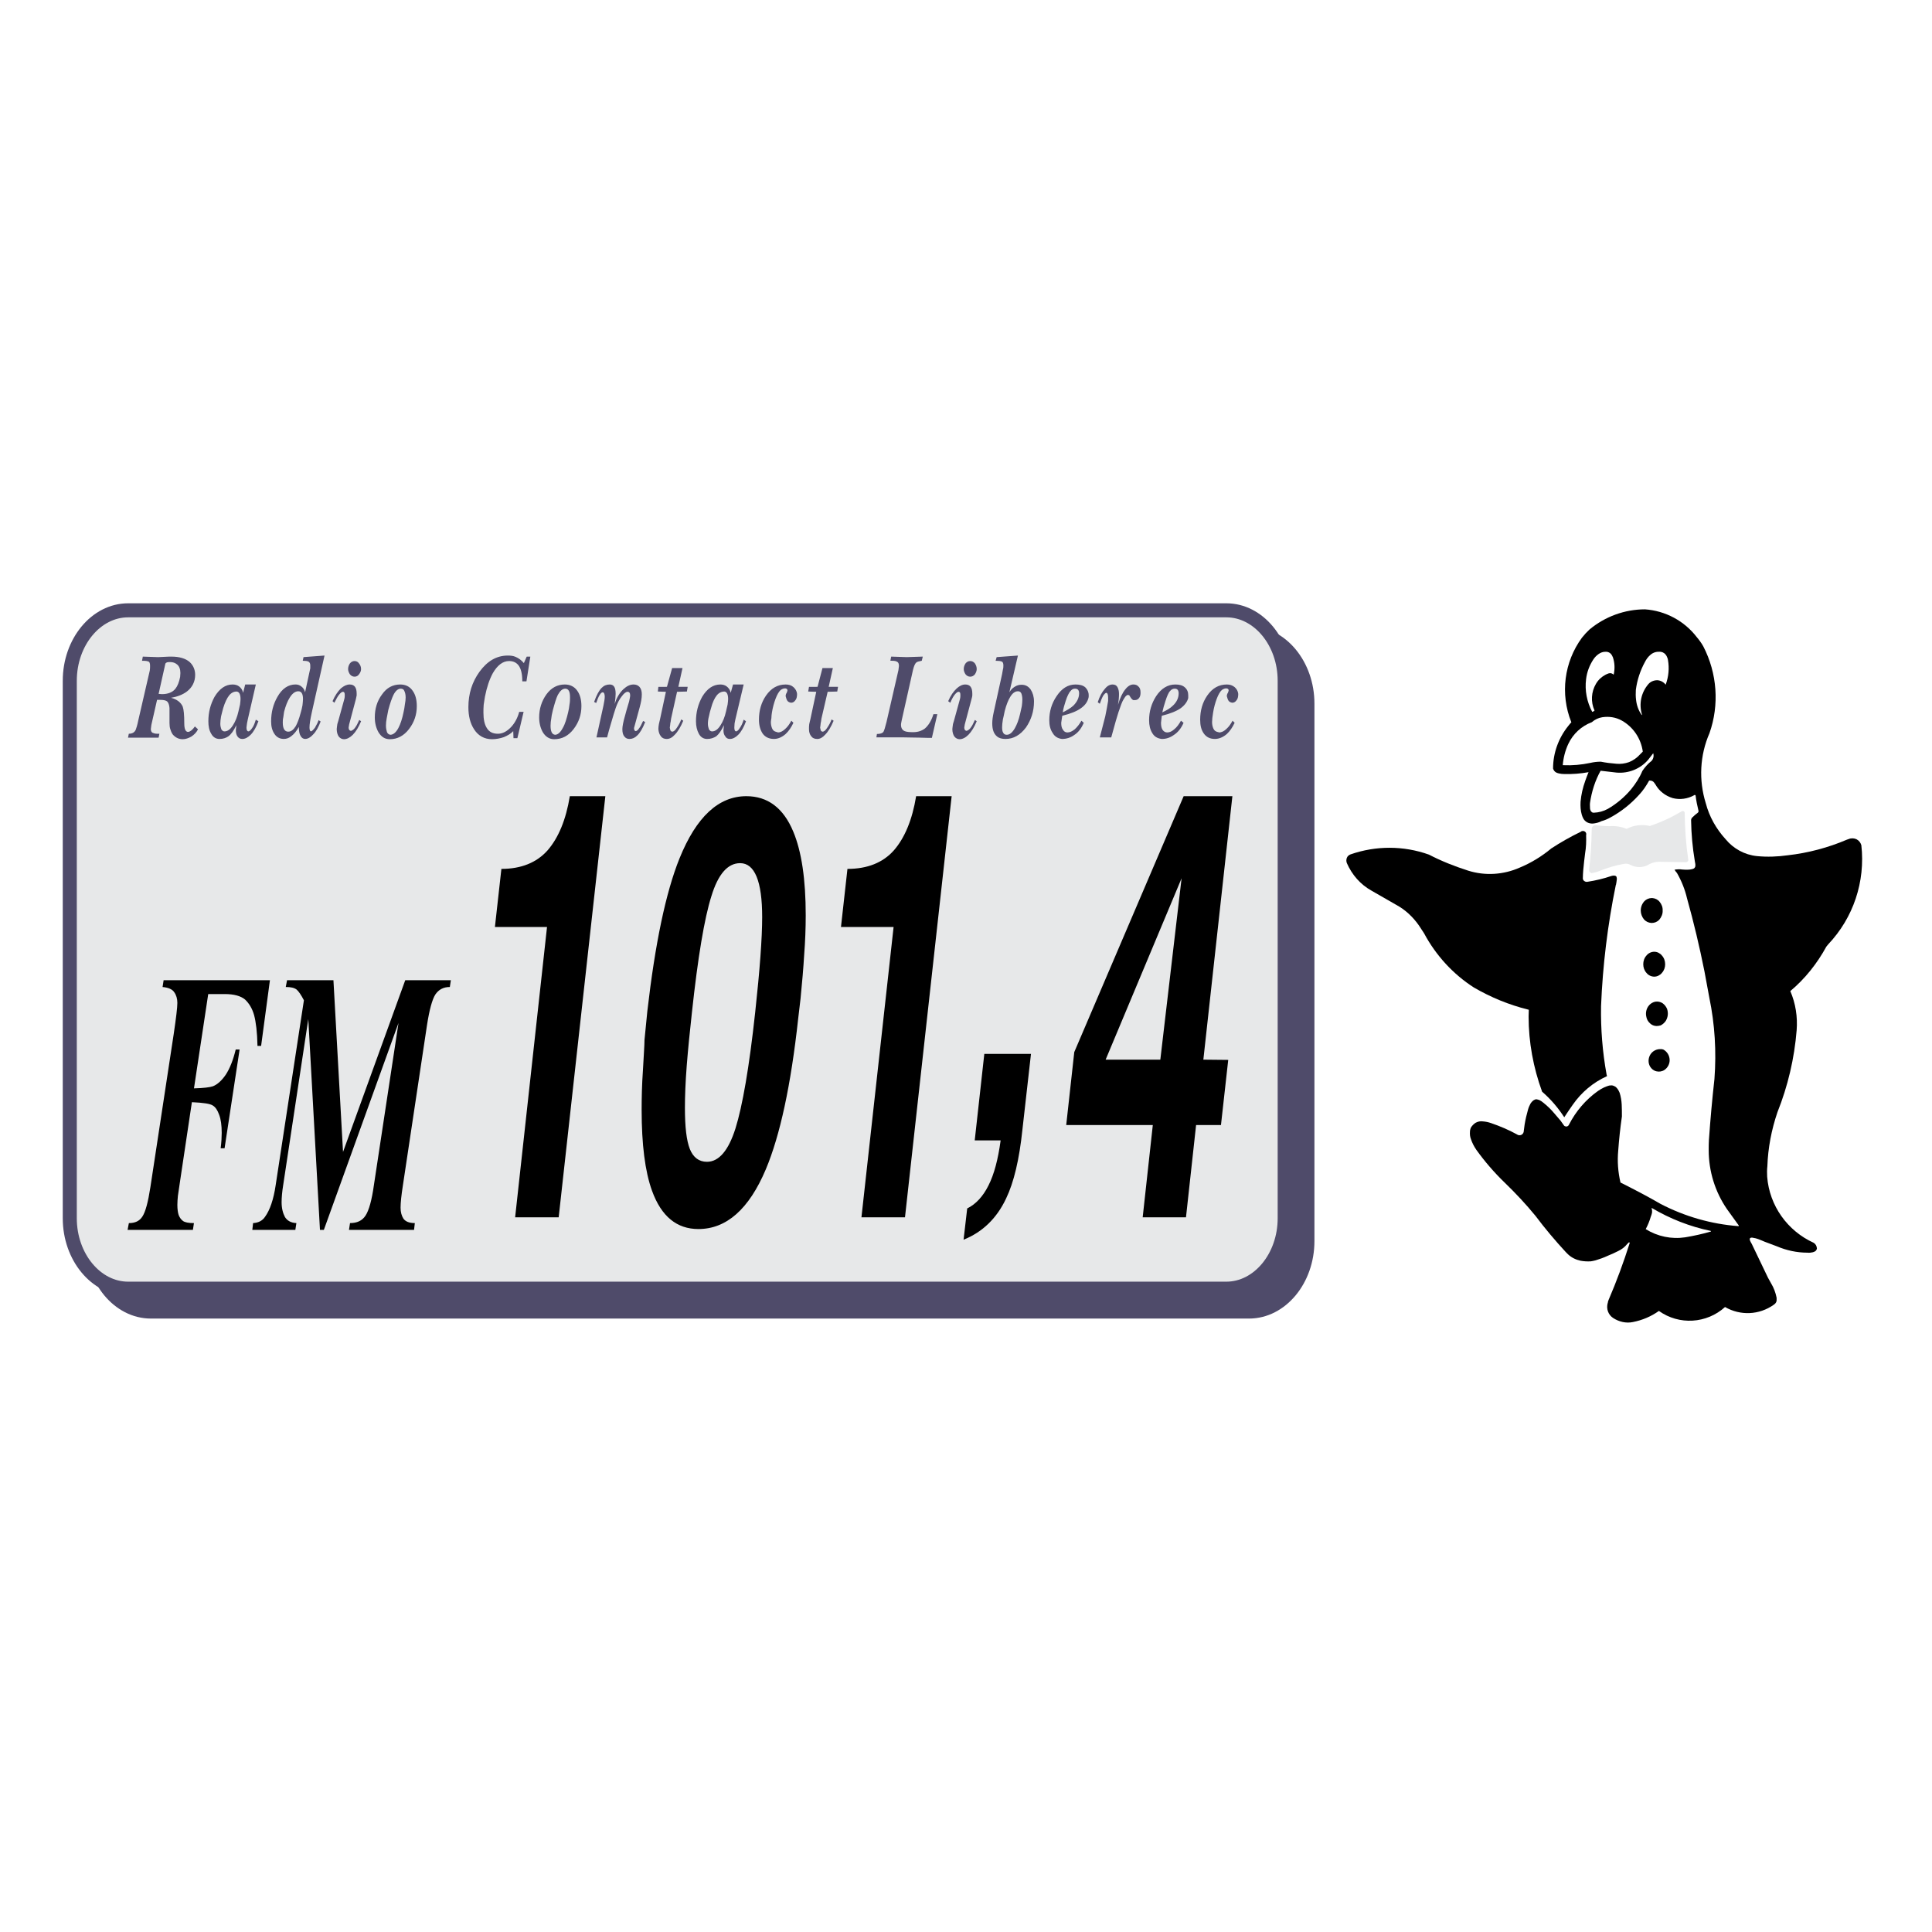 <?xml version="1.0" encoding="utf-8"?>
<!-- Generator: Adobe Illustrator 13.0.0, SVG Export Plug-In . SVG Version: 6.00 Build 14948)  -->
<!DOCTYPE svg PUBLIC "-//W3C//DTD SVG 1.0//EN" "http://www.w3.org/TR/2001/REC-SVG-20010904/DTD/svg10.dtd">
<svg version="1.0" id="Layer_1" xmlns="http://www.w3.org/2000/svg" xmlns:xlink="http://www.w3.org/1999/xlink" x="0px" y="0px"
	 width="192.756px" height="192.756px" viewBox="0 0 192.756 192.756" enable-background="new 0 0 192.756 192.756"
	 xml:space="preserve">
<g>
	<polygon fill-rule="evenodd" clip-rule="evenodd" fill="#FFFFFF" points="0,0 192.756,0 192.756,192.756 0,192.756 0,0 	"/>
	
		<path fill-rule="evenodd" clip-rule="evenodd" fill="#4F4B6A" stroke="#4F4B6A" stroke-width="1.401" stroke-miterlimit="2.613" d="
		M15.055,63.171h109.562c3.203,0,5.824,3.163,5.824,7.029v53.624c0,3.866-2.621,7.029-5.824,7.029H15.055
		c-3.204,0-5.825-3.163-5.825-7.029V70.2C9.23,66.334,11.852,63.171,15.055,63.171L15.055,63.171z"/>
	
		<path fill-rule="evenodd" clip-rule="evenodd" fill="#E7E8E9" stroke="#4F4B6A" stroke-width="1.401" stroke-miterlimit="2.613" d="
		M12.787,60.891H122.35c3.203,0,5.824,3.163,5.824,7.029v53.625c0,3.865-2.621,7.028-5.824,7.028H12.787
		c-3.204,0-5.825-3.163-5.825-7.028V67.919C6.962,64.054,9.583,60.891,12.787,60.891L12.787,60.891z"/>
	<path fill-rule="evenodd" clip-rule="evenodd" fill="#4F4B6A" d="M14.946,66.888c0.026-0.156,0.026-0.312,0.026-0.468
		c0-0.26-0.052-0.416-0.233-0.442c-0.181-0.052-0.362-0.052-0.569-0.052l0.078-0.416l1.526,0.052l1.112-0.052h0.207
		c0.802,0,1.422,0.182,1.836,0.546c0.362,0.338,0.542,0.78,0.542,1.274c0,0.676-0.284,1.248-0.827,1.664
		c-0.414,0.312-0.957,0.52-1.578,0.624c0.595,0.156,0.983,0.468,1.164,0.884c0.104,0.286,0.155,0.832,0.155,1.664
		c0,0.572,0.129,0.858,0.388,0.858c0.207-0.026,0.439-0.208,0.672-0.546l0.31,0.286c-0.155,0.312-0.388,0.546-0.672,0.728
		c-0.284,0.156-0.569,0.26-0.854,0.26c-0.414,0-0.75-0.182-1.009-0.494c-0.103-0.156-0.181-0.338-0.232-0.52
		c-0.052-0.156-0.078-0.364-0.078-0.598v-1.014v-0.494c-0.026-0.312-0.104-0.52-0.233-0.65c-0.129-0.104-0.362-0.156-0.698-0.156
		H15.67l-0.568,2.496l-0.052,0.416c0,0.182,0.052,0.286,0.155,0.364c0.13,0.052,0.259,0.104,0.465,0.104h0.233l-0.078,0.39
		c-0.129,0-0.362,0-0.672,0c-0.285,0-0.517,0-0.699,0c-0.181,0-0.465,0-0.853,0c-0.362,0-0.646,0-0.828,0l0.078-0.39
		c0.362,0,0.595-0.156,0.698-0.417c0.052-0.156,0.155-0.442,0.233-0.857L14.946,66.888L14.946,66.888z M15.825,69.228l0.336,0.026
		c0.595,0,1.06-0.182,1.345-0.546c0.207-0.26,0.362-0.65,0.466-1.17l0.026-0.39c0-0.364-0.104-0.676-0.336-0.858
		c-0.181-0.156-0.414-0.234-0.672-0.234c-0.129,0-0.233,0-0.336,0.026c-0.077,0.052-0.129,0.078-0.155,0.13L15.825,69.228
		L15.825,69.228z M24.463,68.292h1.061l-0.802,3.484c-0.026,0.13-0.052,0.26-0.078,0.39c-0.026,0.13-0.026,0.26-0.052,0.416
		c0,0.234,0.052,0.364,0.181,0.39c0.104,0,0.232-0.104,0.388-0.338c0.155-0.208,0.258-0.494,0.362-0.832l0.258,0.156
		c-0.207,0.572-0.465,1.04-0.776,1.352c-0.258,0.26-0.543,0.416-0.827,0.416c-0.207,0-0.362-0.078-0.492-0.26
		c-0.104-0.156-0.155-0.364-0.155-0.624l0.051-0.494c-0.258,0.546-0.517,0.91-0.801,1.118c-0.233,0.156-0.518,0.26-0.88,0.26
		c-0.362,0-0.646-0.182-0.827-0.52c-0.207-0.338-0.285-0.754-0.285-1.248c0-0.884,0.207-1.69,0.621-2.444
		c0.491-0.806,1.086-1.222,1.785-1.222c0.259,0,0.465,0.052,0.646,0.182c0.207,0.156,0.362,0.363,0.414,0.65L24.463,68.292
		L24.463,68.292z M23.61,68.994c-0.284,0-0.543,0.13-0.75,0.39c-0.208,0.26-0.414,0.676-0.595,1.274
		c-0.078,0.26-0.129,0.52-0.207,0.806c-0.051,0.286-0.077,0.546-0.077,0.754c0,0.208,0.051,0.39,0.103,0.546
		c0.078,0.13,0.181,0.208,0.311,0.208c0.31,0,0.595-0.208,0.854-0.625c0.233-0.364,0.414-0.806,0.543-1.378
		c0.052-0.208,0.104-0.441,0.155-0.676c0.026-0.208,0.051-0.416,0.051-0.546C23.998,69.279,23.869,69.02,23.61,68.994L23.61,68.994z
		 M30.438,69.071l0.517-2.392c0-0.052,0-0.104,0-0.156c0-0.052,0-0.104,0-0.13c0-0.182-0.051-0.312-0.181-0.39
		c-0.129-0.052-0.311-0.079-0.569-0.079l0.078-0.364l2.095-0.156l-1.268,5.667c-0.155,0.702-0.232,1.196-0.232,1.508
		c0,0.234,0.052,0.364,0.129,0.39c0.103,0,0.232-0.13,0.414-0.364c0.155-0.26,0.284-0.52,0.362-0.754l0.207,0.13
		c-0.207,0.546-0.44,0.988-0.75,1.3c-0.259,0.286-0.517,0.442-0.802,0.442c-0.181,0-0.336-0.104-0.44-0.286
		c-0.129-0.208-0.181-0.494-0.181-0.91c-0.232,0.416-0.491,0.728-0.776,0.936c-0.232,0.182-0.465,0.26-0.724,0.26
		c-0.414,0-0.724-0.182-0.931-0.494c-0.233-0.338-0.336-0.754-0.336-1.248c0-0.91,0.207-1.716,0.621-2.443
		c0.465-0.833,1.086-1.249,1.811-1.249c0.207,0,0.414,0.052,0.595,0.208C30.256,68.63,30.386,68.837,30.438,69.071L30.438,69.071
		L30.438,69.071z M29.765,68.968c-0.31,0-0.595,0.208-0.854,0.624c-0.232,0.364-0.414,0.832-0.569,1.43
		c-0.052,0.312-0.078,0.494-0.078,0.546c-0.051,0.208-0.051,0.39-0.051,0.52c0,0.598,0.181,0.91,0.542,0.91
		c0.285,0,0.518-0.182,0.75-0.546c0.155-0.286,0.336-0.728,0.491-1.326c0.078-0.234,0.13-0.494,0.182-0.754
		c0.025-0.234,0.052-0.468,0.052-0.624C30.231,69.228,30.076,68.968,29.765,68.968L29.765,68.968z M33.179,69.956
		c0.232-0.546,0.517-0.962,0.828-1.274c0.31-0.259,0.594-0.39,0.879-0.39c0.465,0,0.698,0.286,0.698,0.91c0,0.078,0,0.13,0,0.182
		c-0.025,0.052-0.025,0.182-0.077,0.364l-0.672,2.522l-0.052,0.312c0,0.208,0.078,0.312,0.233,0.338
		c0.182-0.052,0.362-0.208,0.492-0.442c0.052-0.052,0.155-0.26,0.336-0.65l0.181,0.13c-0.233,0.572-0.517,1.04-0.827,1.352
		c-0.285,0.286-0.596,0.442-0.88,0.442c-0.207,0-0.388-0.104-0.517-0.26c-0.129-0.182-0.207-0.442-0.207-0.754
		c0.026-0.182,0.026-0.312,0.051-0.416c0-0.078,0.052-0.208,0.104-0.39l0.595-2.158c0.052-0.182,0.052-0.312,0.052-0.442
		c0-0.208-0.052-0.312-0.181-0.312c-0.104,0-0.232,0.104-0.362,0.26c-0.155,0.182-0.311,0.468-0.491,0.833L33.179,69.956
		L33.179,69.956z M35.377,65.952c0.181,0,0.336,0.078,0.439,0.234c0.129,0.156,0.207,0.338,0.207,0.572
		c0,0.182-0.078,0.363-0.207,0.52c-0.104,0.156-0.258,0.234-0.439,0.234c-0.181,0-0.336-0.078-0.465-0.234
		c-0.104-0.156-0.182-0.338-0.182-0.52c0-0.234,0.078-0.416,0.182-0.572C35.042,66.029,35.197,65.952,35.377,65.952L35.377,65.952z
		 M39.929,68.292c0.543,0,0.957,0.208,1.241,0.624c0.285,0.39,0.414,0.91,0.414,1.534c0,0.858-0.258,1.612-0.776,2.288
		c-0.517,0.676-1.164,1.014-1.914,1.014c-0.492,0-0.854-0.234-1.138-0.702c-0.233-0.416-0.362-0.91-0.362-1.482
		c0-0.858,0.232-1.638,0.724-2.288C38.584,68.604,39.205,68.292,39.929,68.292L39.929,68.292z M39.98,68.708
		c-0.258,0-0.517,0.208-0.724,0.624c-0.155,0.312-0.336,0.832-0.517,1.508c-0.078,0.416-0.13,0.702-0.155,0.806
		c-0.052,0.26-0.078,0.52-0.078,0.754c0,0.259,0.052,0.468,0.103,0.649c0.078,0.156,0.181,0.234,0.336,0.26
		c0.285,0,0.569-0.234,0.802-0.676c0.207-0.39,0.388-0.936,0.517-1.586c0.052-0.234,0.104-0.494,0.129-0.754
		c0.052-0.26,0.078-0.52,0.078-0.702c0-0.286-0.052-0.494-0.129-0.65C40.291,68.786,40.162,68.708,39.98,68.708L39.98,68.708z
		 M52.55,65.51h0.362l-0.388,2.47H52.11c0-0.754-0.129-1.274-0.388-1.612c-0.233-0.286-0.543-0.416-0.931-0.416
		c-0.621,0-1.164,0.416-1.629,1.222c-0.336,0.624-0.595,1.404-0.775,2.314c-0.052,0.26-0.078,0.546-0.13,0.832
		c-0.025,0.286-0.025,0.546-0.025,0.78c0,0.65,0.104,1.17,0.336,1.534c0.233,0.39,0.595,0.572,1.112,0.572
		c0.465,0,0.905-0.234,1.319-0.676c0.362-0.39,0.646-0.91,0.802-1.508h0.439l-0.621,2.625h-0.388l-0.026-0.702
		c-0.233,0.26-0.569,0.442-0.931,0.598c-0.388,0.13-0.776,0.208-1.189,0.208c-0.75,0-1.371-0.338-1.785-0.988
		c-0.388-0.598-0.569-1.326-0.569-2.21c0-1.326,0.362-2.497,1.112-3.537c0.776-1.065,1.707-1.611,2.819-1.611
		c0.285,0,0.543,0.026,0.776,0.13c0.31,0.13,0.595,0.338,0.827,0.624L52.55,65.51L52.55,65.51z M56.351,68.292
		c0.518,0,0.958,0.208,1.242,0.624c0.285,0.39,0.414,0.91,0.414,1.534c0,0.858-0.259,1.612-0.776,2.288
		c-0.518,0.676-1.164,1.014-1.94,1.014c-0.465,0-0.854-0.234-1.138-0.702c-0.232-0.416-0.362-0.91-0.362-1.482
		c0-0.858,0.259-1.638,0.724-2.288C55.006,68.604,55.627,68.292,56.351,68.292L56.351,68.292z M56.403,68.708
		c-0.285,0-0.518,0.208-0.75,0.624c-0.155,0.312-0.31,0.832-0.491,1.508c-0.104,0.416-0.155,0.702-0.155,0.806
		c-0.051,0.26-0.077,0.52-0.077,0.754c0,0.259,0.026,0.468,0.104,0.649c0.078,0.156,0.181,0.234,0.336,0.26
		c0.284,0,0.543-0.234,0.776-0.676c0.233-0.39,0.388-0.936,0.543-1.586c0.052-0.234,0.104-0.494,0.129-0.754
		c0.052-0.26,0.052-0.52,0.052-0.702c0-0.286-0.026-0.494-0.104-0.65C56.688,68.786,56.559,68.708,56.403,68.708L56.403,68.708z
		 M61.317,70.241c0.207-0.624,0.492-1.118,0.88-1.481c0.335-0.312,0.672-0.468,1.008-0.468c0.259,0,0.44,0.078,0.595,0.234
		c0.156,0.182,0.233,0.416,0.233,0.753c0,0.391-0.078,0.806-0.207,1.274c-0.362,1.352-0.569,2.054-0.569,2.08
		c0,0.182,0.051,0.286,0.155,0.312c0.104,0,0.233-0.104,0.336-0.26c0.129-0.156,0.259-0.416,0.414-0.753l0.207,0.104
		c-0.258,0.649-0.517,1.092-0.802,1.352c-0.233,0.234-0.491,0.338-0.776,0.338c-0.207,0-0.362-0.078-0.491-0.234
		c-0.155-0.182-0.207-0.416-0.207-0.754c0-0.234,0.078-0.702,0.285-1.404c0.052-0.208,0.181-0.676,0.388-1.352
		c0.052-0.26,0.104-0.468,0.104-0.598c0-0.234-0.078-0.364-0.259-0.364c-0.155,0-0.362,0.156-0.569,0.442
		c-0.259,0.312-0.465,0.728-0.621,1.196c-0.104,0.338-0.259,0.78-0.414,1.352c-0.181,0.572-0.31,1.092-0.439,1.56h-1.06l0.698-3.172
		c0.077-0.39,0.129-0.676,0.129-0.884c0-0.286-0.078-0.442-0.207-0.442c-0.181,0-0.414,0.364-0.646,1.066l-0.207-0.104
		c0.233-0.676,0.491-1.144,0.75-1.403c0.232-0.234,0.491-0.338,0.802-0.338c0.181,0,0.336,0.052,0.44,0.208
		c0.103,0.13,0.155,0.39,0.155,0.728C61.42,69.461,61.395,69.799,61.317,70.241L61.317,70.241z M66.541,68.526l0.518-1.872h1.034
		l-0.414,1.872h0.931l-0.078,0.468L67.55,69.02l-0.595,2.678c-0.026,0.208-0.052,0.39-0.078,0.468c0,0.104-0.026,0.234-0.052,0.442
		c0.025,0.104,0.052,0.182,0.052,0.234c0.026,0.078,0.078,0.13,0.181,0.156c0.155,0,0.31-0.129,0.491-0.416
		c0.155-0.234,0.311-0.494,0.414-0.806l0.207,0.13c-0.259,0.624-0.543,1.092-0.854,1.404c-0.258,0.286-0.517,0.416-0.802,0.416
		c-0.233,0-0.439-0.078-0.569-0.26c-0.155-0.182-0.233-0.416-0.259-0.728c0-0.156,0.026-0.337,0.052-0.494
		c0.051-0.208,0.077-0.364,0.104-0.442l0.595-2.782l-0.802-0.026l0.051-0.468H66.541L66.541,68.526z M73.136,68.292h1.06
		l-0.828,3.484c-0.026,0.13-0.052,0.26-0.077,0.39c0,0.13-0.026,0.26-0.026,0.416c0,0.234,0.052,0.364,0.155,0.39
		c0.104,0,0.259-0.104,0.388-0.338c0.155-0.208,0.284-0.494,0.388-0.832l0.232,0.156c-0.207,0.572-0.465,1.04-0.775,1.352
		c-0.259,0.26-0.543,0.416-0.828,0.416c-0.207,0-0.362-0.078-0.465-0.26c-0.13-0.156-0.181-0.364-0.181-0.624l0.051-0.494
		c-0.258,0.546-0.517,0.91-0.775,1.118c-0.259,0.156-0.543,0.26-0.905,0.26s-0.646-0.182-0.828-0.52s-0.285-0.754-0.285-1.248
		c0-0.884,0.208-1.69,0.621-2.444c0.491-0.806,1.086-1.222,1.81-1.222c0.233,0,0.44,0.052,0.621,0.182
		c0.207,0.156,0.362,0.363,0.414,0.65L73.136,68.292L73.136,68.292z M72.283,68.994c-0.311,0-0.569,0.13-0.776,0.39
		c-0.207,0.26-0.414,0.676-0.569,1.274c-0.078,0.26-0.156,0.52-0.207,0.806c-0.078,0.286-0.104,0.546-0.104,0.754
		c0,0.208,0.051,0.39,0.104,0.546c0.078,0.13,0.181,0.208,0.31,0.208c0.311,0,0.595-0.208,0.854-0.625
		c0.233-0.364,0.414-0.806,0.543-1.378c0.051-0.208,0.104-0.441,0.155-0.676c0.026-0.208,0.052-0.416,0.052-0.546
		C72.645,69.279,72.515,69.02,72.283,68.994L72.283,68.994z M78.386,68.292c0.31,0,0.569,0.078,0.775,0.26
		c0.207,0.182,0.336,0.416,0.362,0.676c0,0.286-0.052,0.52-0.181,0.65c-0.103,0.156-0.259,0.234-0.414,0.234
		c-0.155-0.026-0.285-0.079-0.362-0.183c-0.078-0.104-0.129-0.259-0.181-0.468c0-0.104,0.025-0.234,0.103-0.338
		c0.052-0.13,0.078-0.208,0.078-0.234c0-0.078-0.025-0.13-0.078-0.156c-0.051-0.052-0.103-0.052-0.181-0.052
		c-0.129,0-0.259,0.052-0.414,0.156c-0.181,0.157-0.362,0.469-0.517,0.885c-0.155,0.416-0.284,0.884-0.362,1.378
		c-0.026,0.182-0.052,0.364-0.052,0.546c-0.025,0.156-0.052,0.312-0.052,0.39c0,0.26,0.052,0.468,0.129,0.649
		c0.078,0.183,0.207,0.287,0.414,0.338c0.025,0,0.078,0.026,0.181,0.052c0.232,0,0.491-0.13,0.724-0.364
		c0.232-0.208,0.414-0.468,0.595-0.806l0.207,0.208c-0.207,0.442-0.465,0.832-0.775,1.118c-0.362,0.312-0.75,0.494-1.164,0.494
		c-0.491,0-0.879-0.182-1.138-0.546c-0.233-0.364-0.362-0.806-0.362-1.378c0-0.91,0.233-1.716,0.698-2.392
		C76.938,68.656,77.584,68.292,78.386,68.292L78.386,68.292z M81.567,68.526l0.491-1.872h1.035l-0.414,1.872h0.931l-0.077,0.468
		l-0.957,0.026l-0.621,2.678c-0.026,0.208-0.052,0.39-0.078,0.468c0,0.104-0.026,0.234-0.052,0.442
		c0.026,0.104,0.052,0.182,0.052,0.234c0.026,0.078,0.078,0.13,0.181,0.156c0.156,0,0.311-0.129,0.492-0.416
		c0.155-0.234,0.31-0.494,0.414-0.806l0.207,0.13c-0.259,0.624-0.543,1.092-0.854,1.404c-0.259,0.286-0.517,0.416-0.776,0.416
		c-0.258,0-0.465-0.078-0.595-0.26c-0.155-0.182-0.233-0.416-0.233-0.728c0-0.156,0-0.337,0.026-0.494
		c0.051-0.208,0.077-0.364,0.104-0.442l0.595-2.782l-0.802-0.026l0.077-0.468H81.567L81.567,68.526z M89.636,66.862l0.052-0.416
		c0-0.208-0.052-0.364-0.181-0.417c-0.104-0.078-0.285-0.104-0.518-0.104h-0.155l0.078-0.416l1.551,0.052l1.604-0.052l-0.103,0.416
		c-0.285,0.052-0.466,0.104-0.518,0.156c-0.155,0.104-0.259,0.364-0.362,0.78l-1.112,4.965c-0.026,0.078-0.026,0.182-0.052,0.26
		c-0.026,0.104-0.026,0.182-0.026,0.234c0,0.312,0.129,0.52,0.362,0.624c0.181,0.078,0.465,0.104,0.854,0.104
		c0.465,0,0.854-0.13,1.164-0.364c0.336-0.285,0.646-0.753,0.854-1.43h0.388l-0.543,2.366c-0.182,0-0.595,0-1.242-0.026
		c-0.621,0-1.138-0.026-1.526-0.026c-0.388,0-0.879,0-1.525,0s-1.061,0-1.242,0l0.052-0.338c0.336,0,0.543-0.078,0.646-0.208
		c0.078-0.13,0.182-0.468,0.311-0.988L89.636,66.862L89.636,66.862z M94.601,69.956c0.233-0.546,0.517-0.962,0.854-1.274
		c0.284-0.259,0.569-0.39,0.854-0.39c0.465,0,0.698,0.286,0.698,0.91c0,0.078,0,0.13,0,0.182c0,0.052-0.026,0.182-0.078,0.364
		l-0.672,2.522l-0.052,0.312c0,0.208,0.078,0.312,0.232,0.338c0.181-0.052,0.362-0.208,0.492-0.442
		c0.052-0.052,0.155-0.26,0.336-0.65l0.182,0.13c-0.233,0.572-0.518,1.04-0.828,1.352c-0.285,0.286-0.595,0.442-0.879,0.442
		c-0.207,0-0.388-0.104-0.517-0.26c-0.129-0.182-0.207-0.442-0.207-0.754c0.026-0.182,0.026-0.312,0.051-0.416
		c0-0.078,0.051-0.208,0.104-0.39l0.595-2.158c0.052-0.182,0.052-0.312,0.052-0.442c0-0.208-0.052-0.312-0.181-0.312
		c-0.104,0-0.233,0.104-0.362,0.26c-0.156,0.182-0.311,0.468-0.465,0.833L94.601,69.956L94.601,69.956z M96.8,65.952
		c0.181,0,0.336,0.078,0.465,0.234c0.104,0.156,0.182,0.338,0.182,0.572c0,0.182-0.078,0.363-0.182,0.52
		c-0.129,0.156-0.284,0.234-0.465,0.234s-0.336-0.078-0.466-0.234c-0.103-0.156-0.181-0.338-0.181-0.52
		c0-0.234,0.078-0.416,0.181-0.572C96.464,66.029,96.619,65.952,96.8,65.952L96.8,65.952z M100.705,69.071
		c0.129-0.234,0.311-0.416,0.518-0.545c0.232-0.156,0.465-0.208,0.697-0.208c0.389,0,0.674,0.156,0.906,0.468
		c0.207,0.312,0.336,0.728,0.336,1.196c0,0.988-0.285,1.846-0.803,2.6c-0.568,0.754-1.24,1.144-2.043,1.144
		c-0.361,0-0.646-0.078-0.854-0.26c-0.311-0.26-0.465-0.676-0.465-1.3c0-0.312,0.053-0.702,0.154-1.144l0.828-3.77
		c0.025-0.13,0.053-0.286,0.078-0.442c0.051-0.156,0.051-0.312,0.051-0.416c0-0.208-0.051-0.338-0.154-0.39
		c-0.129-0.052-0.336-0.079-0.621-0.079l0.104-0.364l2.121-0.156L100.705,69.071L100.705,69.071z M101.559,68.968
		c-0.285,0-0.543,0.182-0.775,0.572c-0.207,0.337-0.389,0.805-0.543,1.403c-0.078,0.364-0.131,0.649-0.182,0.832
		c-0.053,0.338-0.078,0.572-0.078,0.78c0,0.233,0.025,0.416,0.104,0.546c0.078,0.156,0.207,0.208,0.361,0.208
		c0.285,0,0.545-0.208,0.803-0.65c0.207-0.363,0.389-0.832,0.518-1.404c0.078-0.312,0.129-0.598,0.18-0.806
		c0.027-0.208,0.053-0.442,0.053-0.65c0-0.286-0.053-0.494-0.104-0.624C101.816,69.02,101.713,68.968,101.559,68.968L101.559,68.968
		z M106.033,71.073c0.412-0.208,0.775-0.416,1.061-0.676c0.361-0.364,0.568-0.78,0.568-1.222c0-0.312-0.129-0.468-0.414-0.468
		c-0.182,0-0.311,0.078-0.439,0.234c-0.154,0.156-0.336,0.52-0.492,1.014C106.188,70.345,106.084,70.709,106.033,71.073
		L106.033,71.073L106.033,71.073z M107.299,68.292c0.414,0,0.75,0.078,0.984,0.286c0.207,0.208,0.336,0.468,0.336,0.78
		c0,0.13,0,0.234-0.025,0.286c-0.104,0.39-0.336,0.728-0.75,1.014c-0.389,0.286-1.01,0.546-1.863,0.754l-0.104,0.702
		c0,0.312,0.053,0.546,0.182,0.702c0.104,0.182,0.258,0.26,0.439,0.26c0.232,0,0.465-0.104,0.725-0.312
		c0.232-0.208,0.465-0.494,0.672-0.858l0.232,0.208c-0.232,0.546-0.543,0.962-0.957,1.222c-0.361,0.26-0.775,0.39-1.215,0.39
		c-0.414-0.052-0.725-0.234-0.932-0.598c-0.232-0.338-0.336-0.754-0.336-1.274c0-0.858,0.232-1.664,0.725-2.392
		C105.93,68.681,106.551,68.292,107.299,68.292L107.299,68.292z M111.541,70.319c0.207-0.702,0.465-1.222,0.725-1.534
		c0.258-0.338,0.543-0.494,0.801-0.494c0.207,0,0.389,0.052,0.518,0.208c0.156,0.13,0.207,0.337,0.207,0.598
		c0,0.208-0.025,0.364-0.129,0.52c-0.104,0.156-0.26,0.234-0.439,0.234h-0.156c-0.104-0.052-0.207-0.156-0.311-0.338
		c-0.051-0.078-0.076-0.13-0.104-0.156l-0.129-0.026c-0.078,0-0.154,0.078-0.258,0.182c-0.078,0.13-0.129,0.208-0.182,0.286
		c-0.129,0.208-0.283,0.624-0.492,1.248c-0.102,0.312-0.361,1.17-0.723,2.522h-1.139c0.232-0.884,0.414-1.586,0.543-2.106
		c0.104-0.52,0.207-1.04,0.285-1.534v-0.338c0-0.312-0.078-0.468-0.182-0.468c-0.076,0-0.18,0.104-0.311,0.286
		c-0.129,0.234-0.232,0.494-0.336,0.806l-0.207-0.156c0.182-0.572,0.439-1.04,0.725-1.352c0.232-0.286,0.492-0.416,0.75-0.416
		c0.232,0,0.389,0.078,0.492,0.26c0.102,0.182,0.154,0.416,0.154,0.676C111.645,69.514,111.619,69.877,111.541,70.319
		L111.541,70.319z M115.963,71.073c0.441-0.208,0.803-0.416,1.061-0.676c0.389-0.364,0.57-0.78,0.57-1.222
		c0-0.312-0.131-0.468-0.389-0.468c-0.182,0-0.336,0.078-0.465,0.234c-0.156,0.156-0.311,0.52-0.467,1.014
		C116.145,70.345,116.041,70.709,115.963,71.073L115.963,71.073L115.963,71.073z M117.256,68.292c0.414,0,0.725,0.078,0.957,0.286
		c0.234,0.208,0.338,0.468,0.338,0.78c0,0.13,0,0.234,0,0.286c-0.104,0.39-0.363,0.728-0.752,1.014
		c-0.412,0.286-1.033,0.546-1.887,0.754l-0.078,0.702c0,0.312,0.053,0.546,0.156,0.702c0.129,0.182,0.283,0.26,0.465,0.26
		c0.232,0,0.465-0.104,0.697-0.312c0.26-0.208,0.467-0.494,0.674-0.858l0.258,0.208c-0.232,0.546-0.568,0.962-0.982,1.222
		c-0.361,0.26-0.75,0.39-1.189,0.39c-0.439-0.052-0.75-0.234-0.957-0.598c-0.207-0.338-0.311-0.754-0.311-1.274
		c0-0.858,0.232-1.664,0.699-2.392C115.859,68.681,116.506,68.292,117.256,68.292L117.256,68.292z M122.402,68.292
		c0.311,0,0.545,0.078,0.777,0.26c0.207,0.182,0.336,0.416,0.361,0.676c0,0.286-0.051,0.52-0.182,0.65
		c-0.104,0.156-0.258,0.234-0.412,0.234c-0.156-0.026-0.285-0.079-0.363-0.183c-0.076-0.104-0.129-0.259-0.182-0.468
		c0-0.104,0.027-0.234,0.105-0.338c0.051-0.13,0.076-0.208,0.076-0.234c0-0.078-0.025-0.13-0.076-0.156
		c-0.053-0.052-0.105-0.052-0.182-0.052c-0.129,0-0.26,0.052-0.414,0.156c-0.182,0.157-0.361,0.469-0.518,0.885
		c-0.154,0.416-0.285,0.884-0.361,1.378c-0.027,0.182-0.053,0.364-0.078,0.546c0,0.156-0.025,0.312-0.025,0.39
		c0,0.26,0.051,0.468,0.129,0.649c0.078,0.183,0.207,0.287,0.389,0.338c0.051,0,0.104,0.026,0.18,0.052
		c0.26,0,0.518-0.13,0.75-0.364c0.232-0.208,0.414-0.468,0.596-0.806l0.207,0.208c-0.207,0.442-0.467,0.832-0.777,1.118
		c-0.361,0.312-0.775,0.494-1.189,0.494c-0.49,0-0.854-0.182-1.111-0.546c-0.258-0.364-0.361-0.806-0.361-1.378
		c0-0.91,0.232-1.716,0.697-2.392C120.955,68.656,121.602,68.292,122.402,68.292L122.402,68.292z"/>
	<path fill-rule="evenodd" clip-rule="evenodd" d="M20.775,99.175l-1.422,9.411c0.982-0.026,1.578-0.104,1.888-0.208
		c0.465-0.182,0.905-0.598,1.293-1.17c0.388-0.598,0.725-1.43,0.983-2.496h0.388l-1.5,9.854h-0.389
		c0.078-0.624,0.104-1.144,0.104-1.533c0-0.754-0.078-1.353-0.259-1.82c-0.155-0.442-0.362-0.754-0.621-0.91
		c-0.258-0.182-0.931-0.286-2.095-0.338l-1.164,7.774l-0.233,1.585c-0.026,0.286-0.052,0.599-0.052,0.884
		c0,0.442,0.052,0.78,0.129,1.015c0.103,0.26,0.232,0.441,0.439,0.598c0.181,0.13,0.543,0.208,1.086,0.208l-0.104,0.677h-6.517
		l0.129-0.677c0.621,0,1.061-0.208,1.345-0.649c0.311-0.469,0.569-1.43,0.802-2.938l2.328-15.287
		c0.233-1.586,0.362-2.626,0.362-3.094c0-0.416-0.104-0.78-0.311-1.066c-0.181-0.286-0.569-0.468-1.164-0.52l0.104-0.677H26.93
		l-0.879,6.552h-0.362c-0.026-1.378-0.155-2.392-0.336-3.067c-0.181-0.65-0.491-1.17-0.905-1.56
		c-0.439-0.364-1.112-0.546-2.043-0.546H20.775L20.775,99.175z M33.267,97.796l0.957,17.134l6.207-17.134h4.552l-0.104,0.677
		c-0.646,0-1.112,0.26-1.448,0.753c-0.311,0.495-0.595,1.534-0.828,3.043l-2.405,15.989c-0.155,0.988-0.233,1.741-0.233,2.236
		c0,0.441,0.104,0.806,0.285,1.091c0.207,0.286,0.569,0.442,1.138,0.442l-0.078,0.677h-6.491l0.103-0.677
		c0.699,0,1.216-0.233,1.552-0.754c0.336-0.52,0.621-1.533,0.828-3.016l2.457-16.198l-7.448,20.645h-0.388l-1.164-21.034
		l-2.508,16.588c-0.104,0.649-0.155,1.222-0.155,1.69c0,0.597,0.129,1.092,0.336,1.481c0.233,0.364,0.595,0.572,1.139,0.598
		l-0.104,0.677h-4.293l0.077-0.677c0.518-0.025,0.931-0.233,1.19-0.624c0.491-0.676,0.854-1.742,1.061-3.146l2.819-18.46
		c-0.285-0.546-0.518-0.884-0.724-1.065c-0.233-0.183-0.595-0.26-1.086-0.26l0.129-0.677H33.267L33.267,97.796z"/>
	<path fill-rule="evenodd" clip-rule="evenodd" d="M51.395,121.451l3.181-28.963h-5.198l0.646-5.798
		c1.966,0,3.517-0.625,4.604-1.846c1.086-1.248,1.836-3.042,2.224-5.408h3.543l-4.655,42.015H51.395L51.395,121.451z M64.3,103.771
		l0.285-2.886c0.775-6.734,1.836-11.83,3.207-15.236c1.681-4.16,3.905-6.214,6.672-6.214c2.121,0,3.698,1.17,4.681,3.536
		c0.828,1.976,1.242,4.758,1.242,8.346c0,1.3-0.052,2.626-0.155,3.952c-0.078,1.327-0.207,2.809-0.362,4.368l-0.233,1.976
		c-0.725,6.656-1.811,11.674-3.233,15.054c-1.681,3.979-3.931,5.954-6.724,5.954c-2.146,0-3.698-1.248-4.629-3.822
		c-0.698-1.924-1.035-4.628-1.035-8.086c0-1.144,0.026-2.47,0.129-3.926c0.078-1.481,0.155-2.495,0.155-2.989V103.771L64.3,103.771z
		 M69.033,101.016c-0.207,1.872-0.388,3.666-0.517,5.304c-0.129,1.664-0.181,3.068-0.181,4.212c0,1.898,0.155,3.25,0.491,4.107
		c0.336,0.833,0.905,1.274,1.707,1.274c1.189,0,2.146-1.118,2.845-3.327c0.698-2.236,1.371-6.085,1.966-11.57
		c0.465-4.264,0.698-7.436,0.698-9.516c0-3.588-0.75-5.382-2.198-5.382c-1.241,0-2.198,1.092-2.871,3.302
		C70.274,91.63,69.627,95.504,69.033,101.016L69.033,101.016z M85.947,121.451l3.207-28.963h-5.25l0.646-5.798
		c1.992,0,3.543-0.625,4.629-1.846c1.086-1.248,1.836-3.042,2.224-5.408h3.543l-4.655,42.015H85.947L85.947,121.451z
		 M97.248,113.781l0.957-8.632h4.656l-0.855,7.565c-0.309,2.964-0.852,5.252-1.629,6.864c-0.932,1.976-2.354,3.354-4.241,4.107
		l0.362-3.119c0.853-0.416,1.578-1.196,2.121-2.288c0.568-1.118,0.957-2.601,1.215-4.498H97.248L97.248,113.781z M107.18,104.968
		l10.914-25.532h4.861l-2.896,26.286l2.482,0.025l-0.725,6.5h-2.482l-1.008,9.204h-4.32l1.01-9.204h-8.639L107.18,104.968
		L107.18,104.968z M110.309,105.722h5.457l2.121-18.096L110.309,105.722L110.309,105.722z"/>
	<path fill-rule="evenodd" clip-rule="evenodd" fill="#FFFFFF" d="M151.109,87.705c-4.473,1.273-6.576-2.833-11.988-3.101
		c-1.389-0.061-1.043-0.102-3.861,0.473c-0.836,0.247-1.389,0.555-0.326,2.074c1.062,1.54,3.145,2.423,4.82,3.388
		c0.918,0.534,1.818,1.54,2.287,2.484c0.326,0.657,3.125,5.277,7.455,6.714c0.062,0.021,0.98,0.432,2.062,0.719l0.961,0.287
		l0.143,2.505c0.285,2.937,0.551,2.978,0.654,3.655c0.102,0.719,0.652,2.013,0.49,1.95c-0.062-0.02-0.43,0.904-0.531,0.904
		c-0.021-0.021-0.104-0.021-0.145,0c-0.121,0.021,0.062,0.472-0.02,0.554c-0.102,0.103-0.184,0.206-0.244,0.35
		c-0.082,0.144-0.145,0.308-0.186,0.452c-0.143,0.513-0.264,0.985-0.346,1.519c-0.021,0.185-0.062,0.391-0.082,0.616
		c0,0.186-0.082,0.328-0.225,0.411c-0.164,0.082-0.328,0.041-0.471-0.041c-0.816-0.473-1.246-0.739-2.145-1.048
		c-0.244-0.082-0.51-0.123-0.797-0.164c-0.244-0.021-0.51,0.021-0.734,0.144c-0.184,0.123-0.348,0.288-0.471,0.493
		c-0.041,0.123-0.061,0.246-0.08,0.369c0,0.268,0.02,0.534,0.102,0.78c0.143,0.37,0.307,0.719,0.531,1.047
		c0.838,1.171,1.613,1.726,2.654,2.731c1.082,1.047,2.145,2.115,3.064,3.306c0.98,1.232,1.449,1.848,2.553,2.957l0.225,0.226
		c0.348,0.328,0.775,0.555,1.246,0.637c0.326,0.082,0.674,0.103,1.021,0.062c0.164,0,0.326-0.041,0.49-0.103
		c0.408-0.103,0.816-0.268,1.205-0.452c0.348-0.144,0.693-0.287,1.041-0.472c0.348-0.165,0.307,0.103,0.531-0.227l0.367-0.514
		c0-0.02,0.43-0.677,0.449-0.677c0,0,0.307,1.396,0.328,1.396c4.432,2.217,0.918-3.717-0.266,0c-1.164,3.695-2.738,5.913-0.92,7.125
		c0.592,0.39,0.857,0.41,1.531,0.267c2.104-0.432,0.939-3.922,4.086-4.271c2.287-0.247,8.578,3.161,9.191,2.73
		c0.02-0.021,0.184,0.226,0.225,0.226c0.08-0.103-0.104-0.267-0.082-0.41c0-0.103,0.285-0.145,0.285-0.227
		c-0.102-0.533-0.389-1.006-0.652-1.437c-0.104-0.185-0.307-0.37-0.389-0.555l-1.818-3.655c-0.041-0.062,0.102-0.123,0.082-0.185
		c-0.041-0.062-0.061-0.103-0.061-0.144c-0.021-0.021-0.021-0.062-0.021-0.082s0-0.041,0-0.062s-0.082-0.185-0.061-0.164
		l0.143,0.062c0.041-0.021,0.082-0.021,0.123-0.021s0.041-0.204,0.082-0.204c0.162,0.04,0.326,0.062,0.49,0.123
		c0.203,0.081,0.469,0.185,0.715,0.267l1.43,0.492c0.959,0.411,1.082,0.575,2.145,0.596c0.184,0,0.428,0.144,0.611,0.103
		c0.082-0.021,0.184-0.041,0.246-0.103l0.082-0.082c0.041-0.062,0.102-0.123,0.08-0.205c0-0.226-0.102-0.452-0.326-0.555
		c-2.594-1.211-3.635-3.367-3.84-6.263c-0.041-0.349-0.02-0.697,0.021-1.047c0.061-1.827,0.408-3.634,1-5.38
		c1.041-2.607,1.695-5.379,1.92-8.192c0.102-1.335-1.123-2.648-0.633-3.9c0.674-1.808,1.613-3.163,3.043-4.436l0.551-0.513
		c2.514-2.648,3.943-5.996,3.494-9.609c-0.041-0.288-0.246-0.472-0.492-0.596c-0.223-0.103-0.51-0.123-0.754-0.021l-0.184,0.062
		c-1.881,0.801-3.881,1.334-5.904,1.561c-1.02,0.144-2.062,0.185-3.084,0.083c-1.225-0.124-2.43-0.678-3.227-1.602
		c-0.92-1.047-1.635-2.361-2.021-3.675c-0.674-2.32-0.553-4.743,0.326-6.981c1.082-2.792,0.898-5.482-0.428-8.665
		c-0.082-0.186-0.164,0.041-0.838-0.822c-1.287-1.601-2.941-2.608-4.984-2.669c-2.021-0.082-3.922,0.596-5.453,1.91
		c-0.285,0.226-0.449,0.616-0.674,0.924c-1.777,2.402-0.857,4.681-0.961,7.72l-0.02,0.698c-0.123,0.123-0.102,0.164-0.205,0.287
		c-0.959,1.191-1.592,2.32-1.592,3.86l0.082,0.021c0.041,0.144,0.061,0.267,0.203,0.349c0.082,0.042,0.102,0.124,0.184,0.144
		c0.184,0.041,0.471,0.021,0.654,0.021c0.797,0.02,1.613-0.37,2.41-0.226c0.307,0.061-0.225,0.985-0.326,1.273
		c-0.246,0.678-0.328,1.273-0.389,2.012c-0.021,0.411,0.02,0.781,0.123,1.191c0.061,0.144-0.266,0.39-0.164,0.534
		c0.102,0.185-0.041,0.883-1.227,1.787L151.109,87.705L151.109,87.705z M169.043,120.229
		C145.615,132.753,185.197,111.604,169.043,120.229L169.043,120.229z"/>
	<path fill-rule="evenodd" clip-rule="evenodd" d="M165.275,102.366c0.123,0,0.266-0.021,0.41-0.062
		c0.203-0.103,0.387-0.267,0.51-0.452c0.225-0.369,0.266-0.8,0.123-1.211c-0.102-0.226-0.246-0.41-0.449-0.555
		c-0.266-0.164-0.594-0.205-0.879-0.103c-0.225,0.082-0.408,0.227-0.551,0.432c-0.205,0.308-0.266,0.677-0.184,1.026
		c0.039,0.246,0.162,0.473,0.367,0.657C164.787,102.264,165.031,102.366,165.275,102.366L165.275,102.366z"/>
	<path fill-rule="evenodd" clip-rule="evenodd" d="M165.049,97.441c0.287,0,0.572-0.144,0.756-0.369
		c0.225-0.247,0.328-0.555,0.328-0.863c0-0.328-0.104-0.636-0.328-0.883c-0.184-0.226-0.469-0.37-0.756-0.37
		c-0.305,0-0.592,0.144-0.775,0.37c-0.225,0.247-0.326,0.555-0.326,0.883c0,0.308,0.102,0.616,0.326,0.863
		C164.457,97.298,164.744,97.441,165.049,97.441L165.049,97.441z"/>
	<path fill-rule="evenodd" clip-rule="evenodd" d="M164.801,92.083c0.264,0,0.529-0.103,0.734-0.308
		c0.225-0.267,0.367-0.596,0.348-0.924c0.02-0.329-0.102-0.636-0.307-0.883c-0.184-0.226-0.449-0.349-0.736-0.37c0,0-0.02,0-0.039,0
		c-0.287,0-0.553,0.123-0.736,0.308c-0.244,0.267-0.367,0.595-0.367,0.944c0,0.308,0.123,0.636,0.326,0.883
		c0.184,0.206,0.449,0.329,0.715,0.349C164.76,92.083,164.779,92.083,164.801,92.083L164.801,92.083z"/>
	<path fill-rule="evenodd" clip-rule="evenodd" d="M154.957,76.692c0.041,0.144,0.143,0.287,0.285,0.37
		c0.082,0.041,0.184,0.082,0.285,0.103c0.186,0.041,0.369,0.062,0.553,0.062c0.797,0.02,1.613-0.042,2.41-0.186
		c-0.123,0.288-0.225,0.575-0.328,0.863c-0.244,0.677-0.408,1.375-0.469,2.094c-0.021,0.431,0,0.883,0.123,1.293
		c0.041,0.144,0.102,0.288,0.184,0.431c0.121,0.185,0.307,0.329,0.51,0.39c0.184,0.062,0.369,0.062,0.531,0.041
		c0.266-0.041,0.512-0.103,0.736-0.226c0.307-0.082,0.611-0.205,0.898-0.37c1.061-0.575,2.021-1.334,2.838-2.238
		c0.41-0.431,0.736-0.924,1.021-1.438h0.123c0.061,0,0.123,0.021,0.184,0.041c0.082,0.042,0.164,0.103,0.205,0.185
		c0.041,0.041,0.08,0.103,0.121,0.164c0.367,0.657,0.98,1.129,1.717,1.355c0.715,0.185,1.49,0.082,2.145-0.288
		c0.02-0.021,0.061-0.041,0.08-0.021c0.043,0,0.062,0.041,0.062,0.062c0.061,0.513,0.164,1.006,0.285,1.499
		c0.021,0.062,0,0.143-0.061,0.205c-0.205,0.144-0.389,0.308-0.572,0.493c-0.041,0.041-0.061,0.082-0.082,0.144
		c-0.02,0.041-0.02,0.082-0.02,0.123c0.02,1.355,0.143,2.71,0.367,4.045l0.02,0.123c0.021,0.103,0.043,0.205,0.043,0.308
		c0,0.062-0.021,0.103-0.021,0.164c-0.021,0.062-0.082,0.123-0.123,0.164c-0.061,0.021-0.121,0.042-0.162,0.062
		c-0.164,0.041-0.307,0.062-0.449,0.062c-0.205,0-0.41,0-0.594-0.021c-0.244-0.041-0.49-0.021-0.734,0.021
		c0.082,0.124,0.143,0.226,0.244,0.329c0.449,0.78,0.797,1.643,1.002,2.525c0.674,2.402,1.246,4.826,1.736,7.269l0.49,2.648
		c0.551,2.649,0.715,5.38,0.51,8.11c-0.225,2.013-0.408,4.045-0.551,6.077c-0.021,0.35-0.021,0.699-0.021,1.027
		c0,2.095,0.633,4.147,1.818,5.872l1.184,1.643c0,0,0,0.021,0,0.041c-0.02,0.021-0.039,0.021-0.039,0.021
		c-2.717-0.205-5.352-0.965-7.762-2.217c-1.309-0.76-2.656-1.458-4.004-2.136c-0.244-1.047-0.326-2.115-0.225-3.183
		c0.082-1.149,0.205-2.279,0.367-3.408c0-0.391,0-0.801-0.02-1.191c-0.021-0.39-0.082-0.78-0.205-1.17
		c-0.061-0.144-0.143-0.308-0.244-0.431c-0.123-0.165-0.307-0.268-0.512-0.309c-0.121,0-0.244,0-0.367,0.041
		c-0.143,0.041-0.285,0.103-0.43,0.164c-0.223,0.104-0.428,0.227-0.633,0.37c-1.205,0.862-2.186,2.012-2.859,3.326l-0.02,0.041
		c-0.041,0.082-0.123,0.144-0.225,0.164c-0.082,0-0.184-0.021-0.246-0.082l-0.367-0.514l-0.633-0.739
		c-0.326-0.39-0.695-0.738-1.082-1.047c-0.123-0.103-0.266-0.205-0.408-0.267c-0.082-0.021-0.145-0.041-0.225-0.062
		c-0.041,0-0.104,0-0.145,0c-0.121,0.041-0.225,0.103-0.307,0.185c-0.102,0.103-0.184,0.206-0.244,0.349
		c-0.082,0.145-0.143,0.309-0.184,0.452c-0.143,0.514-0.266,1.006-0.348,1.52c-0.02,0.205-0.061,0.411-0.082,0.615
		c0,0.186-0.082,0.329-0.225,0.411c-0.164,0.082-0.326,0.062-0.469-0.041c-0.818-0.451-1.695-0.821-2.594-1.13
		c-0.246-0.082-0.512-0.143-0.797-0.163c-0.246-0.042-0.512,0.021-0.736,0.144c-0.184,0.123-0.346,0.287-0.469,0.492
		c-0.041,0.123-0.082,0.247-0.082,0.37c-0.021,0.267,0,0.534,0.102,0.78c0.123,0.369,0.307,0.719,0.531,1.047
		c0.838,1.171,1.797,2.279,2.84,3.285c1.082,1.047,2.104,2.135,3.062,3.306c0.939,1.253,1.961,2.464,3.023,3.614l0.225,0.226
		c0.348,0.328,0.775,0.534,1.246,0.637c0.326,0.062,0.674,0.082,1.021,0.062c0.164-0.021,0.326-0.062,0.49-0.103
		c0.408-0.123,0.816-0.268,1.205-0.452c0.348-0.144,0.693-0.287,1.041-0.472c0.348-0.165,0.654-0.391,0.898-0.699l0.143-0.143
		c0-0.021,0.021-0.021,0.041-0.021c0,0,0.021,0,0.041,0c0.021,0.021,0.021,0.021,0.021,0.042c0,0.02,0,0.04,0,0.04
		c-0.613,1.931-1.309,3.819-2.104,5.667c-0.021,0.062-0.041,0.123-0.062,0.186c0,0.041,0,0.082-0.02,0.103
		c-0.164,0.575,0.041,1.171,0.531,1.499c0.592,0.39,1.307,0.554,1.98,0.41c0.939-0.185,1.818-0.554,2.594-1.108
		c2.021,1.438,4.76,1.272,6.598-0.391c1.531,0.884,3.41,0.801,4.861-0.226c0.02-0.021,0.061-0.041,0.08-0.062
		c0.104-0.082,0.186-0.205,0.205-0.35c0-0.103,0-0.184,0-0.287c-0.102-0.513-0.285-1.006-0.551-1.438
		c-0.102-0.185-0.205-0.369-0.307-0.554l-1.635-3.408c-0.041-0.062-0.082-0.124-0.102-0.186c-0.041-0.062-0.061-0.103-0.061-0.144
		c-0.021-0.021-0.021-0.062-0.021-0.082s0-0.041,0-0.062s0.021-0.062,0.041-0.082l0.041-0.021c0.041-0.021,0.082-0.021,0.123-0.021
		s0.102,0,0.143,0.021c0.164,0.021,0.326,0.062,0.49,0.123c0.203,0.082,0.43,0.164,0.654,0.267l1.205,0.452
		c0.959,0.41,2,0.637,3.062,0.637c0.184,0.021,0.348,0,0.531-0.041c0.082-0.021,0.164-0.062,0.244-0.103l0.082-0.083
		c0.041-0.062,0.082-0.123,0.082-0.205c-0.02-0.226-0.123-0.432-0.326-0.554c-2.615-1.191-4.412-3.696-4.637-6.592
		c-0.02-0.349-0.02-0.698,0.02-1.047c0.062-1.827,0.41-3.634,1.002-5.38c1.041-2.607,1.695-5.379,1.92-8.192
		c0.102-1.334-0.102-2.669-0.633-3.901c1.471-1.231,2.676-2.751,3.594-4.435l0.184-0.227c2.514-2.648,3.719-6.262,3.309-9.896
		c-0.082-0.267-0.244-0.472-0.49-0.595c-0.225-0.103-0.51-0.123-0.756-0.021l-0.184,0.062c-1.879,0.801-3.881,1.334-5.902,1.561
		c-1.021,0.144-2.062,0.185-3.084,0.083c-1.225-0.124-2.348-0.739-3.125-1.684c-0.939-1.027-1.633-2.258-1.98-3.593
		c-0.715-2.3-0.592-4.784,0.367-6.981c1-2.834,0.775-5.975-0.613-8.665c-0.184-0.328-0.408-0.636-0.652-0.924
		c-1.246-1.622-3.125-2.628-5.168-2.772c-2.021,0-3.982,0.719-5.535,2.012c-0.266,0.247-0.531,0.534-0.756,0.821
		c-1.777,2.423-2.186,5.605-1.062,8.418h0.021c-0.123,0.123-0.225,0.267-0.328,0.39c-0.959,1.19-1.51,2.69-1.51,4.229V76.692
		L154.957,76.692z M164.781,120.509c1.838,1.089,3.818,1.868,5.902,2.3c0,0,0,0,0.02,0.021c0,0,0,0,0,0.021c0,0,0,0,0,0.021
		c-0.02,0-0.02,0-0.02,0c-0.838,0.246-1.695,0.431-2.553,0.575c-1.369,0.205-2.758-0.082-3.943-0.821l0.021-0.021
		c0.203-0.391,0.367-0.78,0.49-1.212c0.061-0.123,0.082-0.246,0.123-0.39C164.842,120.838,164.822,120.673,164.781,120.509
		L164.781,120.509z M165.516,65.009l0.184,0.021c0.246,0.041,0.449,0.185,0.572,0.411c0.061,0.124,0.123,0.267,0.143,0.411
		c0.143,0.822,0.061,1.664-0.225,2.444v0.021c-0.205-0.267-0.51-0.432-0.838-0.452c-0.326,0-0.652,0.123-0.877,0.37
		c-0.736,0.841-0.98,1.991-0.654,3.059v0.021v0.021c-0.02,0-0.02,0-0.02,0c-0.021,0-0.021-0.021-0.021-0.021
		c-0.307-0.431-0.49-0.944-0.551-1.499l0,0c-0.041-0.328-0.041-0.657-0.021-0.985c0.123-0.965,0.43-1.909,0.9-2.772
		c0.143-0.288,0.326-0.534,0.57-0.739c0.287-0.247,0.674-0.349,1.062-0.267L165.516,65.009L165.516,65.009z M159,81.086
		c-0.061,0-0.143-0.021-0.184-0.062c-0.082-0.061-0.123-0.123-0.143-0.205c-0.041-0.103-0.041-0.206-0.041-0.308
		c-0.021-0.144,0-0.267,0-0.39c0.164-1.129,0.51-2.238,1.062-3.224l1.592,0.185c1.186,0.103,2.369-0.369,3.146-1.273l0.51-0.657
		c0.082,0.267,0.021,0.554-0.162,0.76c-0.369,0.287-0.674,0.636-0.92,1.005c-0.285,0.678-0.674,1.273-1.123,1.828
		c-0.654,0.78-1.43,1.437-2.309,1.95C159.98,80.942,159.512,81.065,159,81.086L159,81.086z M159.715,75.994
		c-0.367,0-0.715,0.041-1.062,0.123c-0.877,0.185-1.775,0.267-2.676,0.226h-0.061c0.061-0.74,0.246-1.458,0.551-2.115
		c0.471-1.006,1.309-1.786,2.35-2.176c0.307-0.267,0.654-0.431,1.041-0.493c0.674-0.103,1.35,0,1.941,0.328
		c1.143,0.637,1.92,1.786,2.104,3.101l-0.021,0.021c-0.08,0.083-0.162,0.165-0.244,0.247c-0.307,0.349-0.695,0.616-1.104,0.78
		c-0.408,0.144-0.836,0.205-1.266,0.164C160.736,76.158,160.227,76.097,159.715,75.994L159.715,75.994L159.715,75.994z
		 M161.002,67.309c-0.021,0-0.021-0.021-0.041-0.021c-0.061-0.062-0.164-0.103-0.244-0.124c-0.082,0-0.145,0-0.225,0.021
		c-0.104,0.041-0.225,0.082-0.328,0.144c-0.387,0.205-0.715,0.513-0.939,0.903c-0.469,0.8-0.531,1.786-0.143,2.648v0.021
		c-0.061,0.062-0.143,0.103-0.225,0.124c-0.531-0.986-0.756-2.136-0.613-3.265c0.082-0.698,0.328-1.355,0.715-1.951
		c0.145-0.226,0.328-0.411,0.531-0.554c0.205-0.144,0.43-0.226,0.654-0.226c0.02,0,0.02,0,0.02,0h0.143
		c0.145,0.021,0.287,0.082,0.389,0.185c0.102,0.103,0.164,0.226,0.225,0.37c0.184,0.554,0.205,1.129,0.082,1.704V67.309
		L161.002,67.309z"/>
	<path fill-rule="evenodd" clip-rule="evenodd" d="M152.529,100.747c0,0.227-0.02,0.452-0.02,0.678c0,2.546,0.469,5.093,1.348,7.495
		c0.857,0.738,1.592,1.602,2.205,2.546l0.021-0.021c0.266-0.411,0.551-0.821,0.836-1.232c0.859-1.231,2.023-2.218,3.391-2.834
		l0.021-0.02l-0.041-0.145c-0.41-2.258-0.592-4.558-0.553-6.837c0.164-4.045,0.654-8.09,1.471-12.073l0.021-0.041
		c0.041-0.185,0.061-0.37,0.082-0.554c0-0.062,0-0.103-0.021-0.165c0-0.021,0-0.062-0.02-0.082
		c-0.041-0.041-0.082-0.083-0.123-0.083c-0.061-0.02-0.102-0.02-0.164-0.02c-0.061,0-0.143,0.02-0.225,0.041
		c-0.775,0.267-1.572,0.452-2.369,0.575c-0.102,0.021-0.225,0-0.305-0.062c-0.104-0.062-0.145-0.144-0.164-0.247
		c0-0.288,0.02-0.575,0.041-0.862c0.061-0.554,0.102-1.109,0.184-1.663c0.102-0.595,0.123-1.191,0.102-1.807
		c0.041-0.144,0-0.288-0.123-0.37c-0.121-0.082-0.307-0.082-0.408,0.021c-1.021,0.493-2.002,1.047-2.941,1.663
		c-0.939,0.78-2,1.437-3.145,1.91c-1.613,0.718-3.451,0.842-5.146,0.308c-1.35-0.432-2.656-0.945-3.922-1.602
		c-2.533-0.904-5.291-0.904-7.822-0.021c-0.164,0.062-0.307,0.185-0.367,0.349c-0.062,0.165-0.062,0.349,0,0.514
		c0.51,1.17,1.367,2.156,2.49,2.771l2.432,1.396c0.918,0.493,1.674,1.211,2.266,2.053l0.512,0.78c1.186,2.218,2.9,4.086,4.982,5.421
		c1.697,0.985,3.494,1.725,5.393,2.196L152.529,100.747L152.529,100.747z"/>
	<path fill-rule="evenodd" clip-rule="evenodd" d="M166.07,106.744c0.326-0.226,0.531-0.616,0.51-1.026
		c-0.02-0.411-0.244-0.78-0.592-0.985c-0.041-0.021-0.082-0.042-0.123-0.042c-0.041-0.02-0.102-0.02-0.162-0.02
		c-0.43-0.021-0.818,0.185-1.043,0.533c-0.225,0.369-0.244,0.821-0.041,1.191c0.145,0.246,0.369,0.431,0.654,0.492
		C165.539,106.949,165.824,106.908,166.07,106.744L166.07,106.744z"/>
	<path fill-rule="evenodd" clip-rule="evenodd" fill="#E7E8E9" d="M159.605,86.884c0.777-0.308,1.594-0.555,2.432-0.698
		c0.225-0.042,0.469,0,0.674,0.123c0.531,0.267,1.164,0.267,1.695,0l0.162-0.103c0.021,0,0.041-0.02,0.062-0.02
		c0.285-0.144,0.592-0.206,0.898-0.206l2.635,0.041c0.082,0.021,0.162-0.021,0.225-0.082c0.061-0.062,0.061-0.144,0.041-0.226
		c-0.225-1.52-0.326-3.059-0.348-4.599c0-0.083-0.041-0.144-0.102-0.185c-0.082-0.021-0.143-0.021-0.205,0.021
		c-1,0.596-2.062,1.088-3.166,1.458c-0.775-0.185-1.613-0.083-2.328,0.287c-0.531-0.226-1.123-0.308-1.695-0.267
		c-0.469,0-0.939-0.041-1.408-0.103c-0.104,0-0.186,0.042-0.266,0.124c-0.062,0.062-0.104,0.164-0.104,0.246
		c-0.02,1.376-0.102,2.752-0.266,4.128c0,0.082,0.041,0.164,0.123,0.225c0.062,0.062,0.143,0.083,0.246,0.042
		C159.137,87.048,159.381,86.987,159.605,86.884L159.605,86.884z"/>
</g>
</svg>
